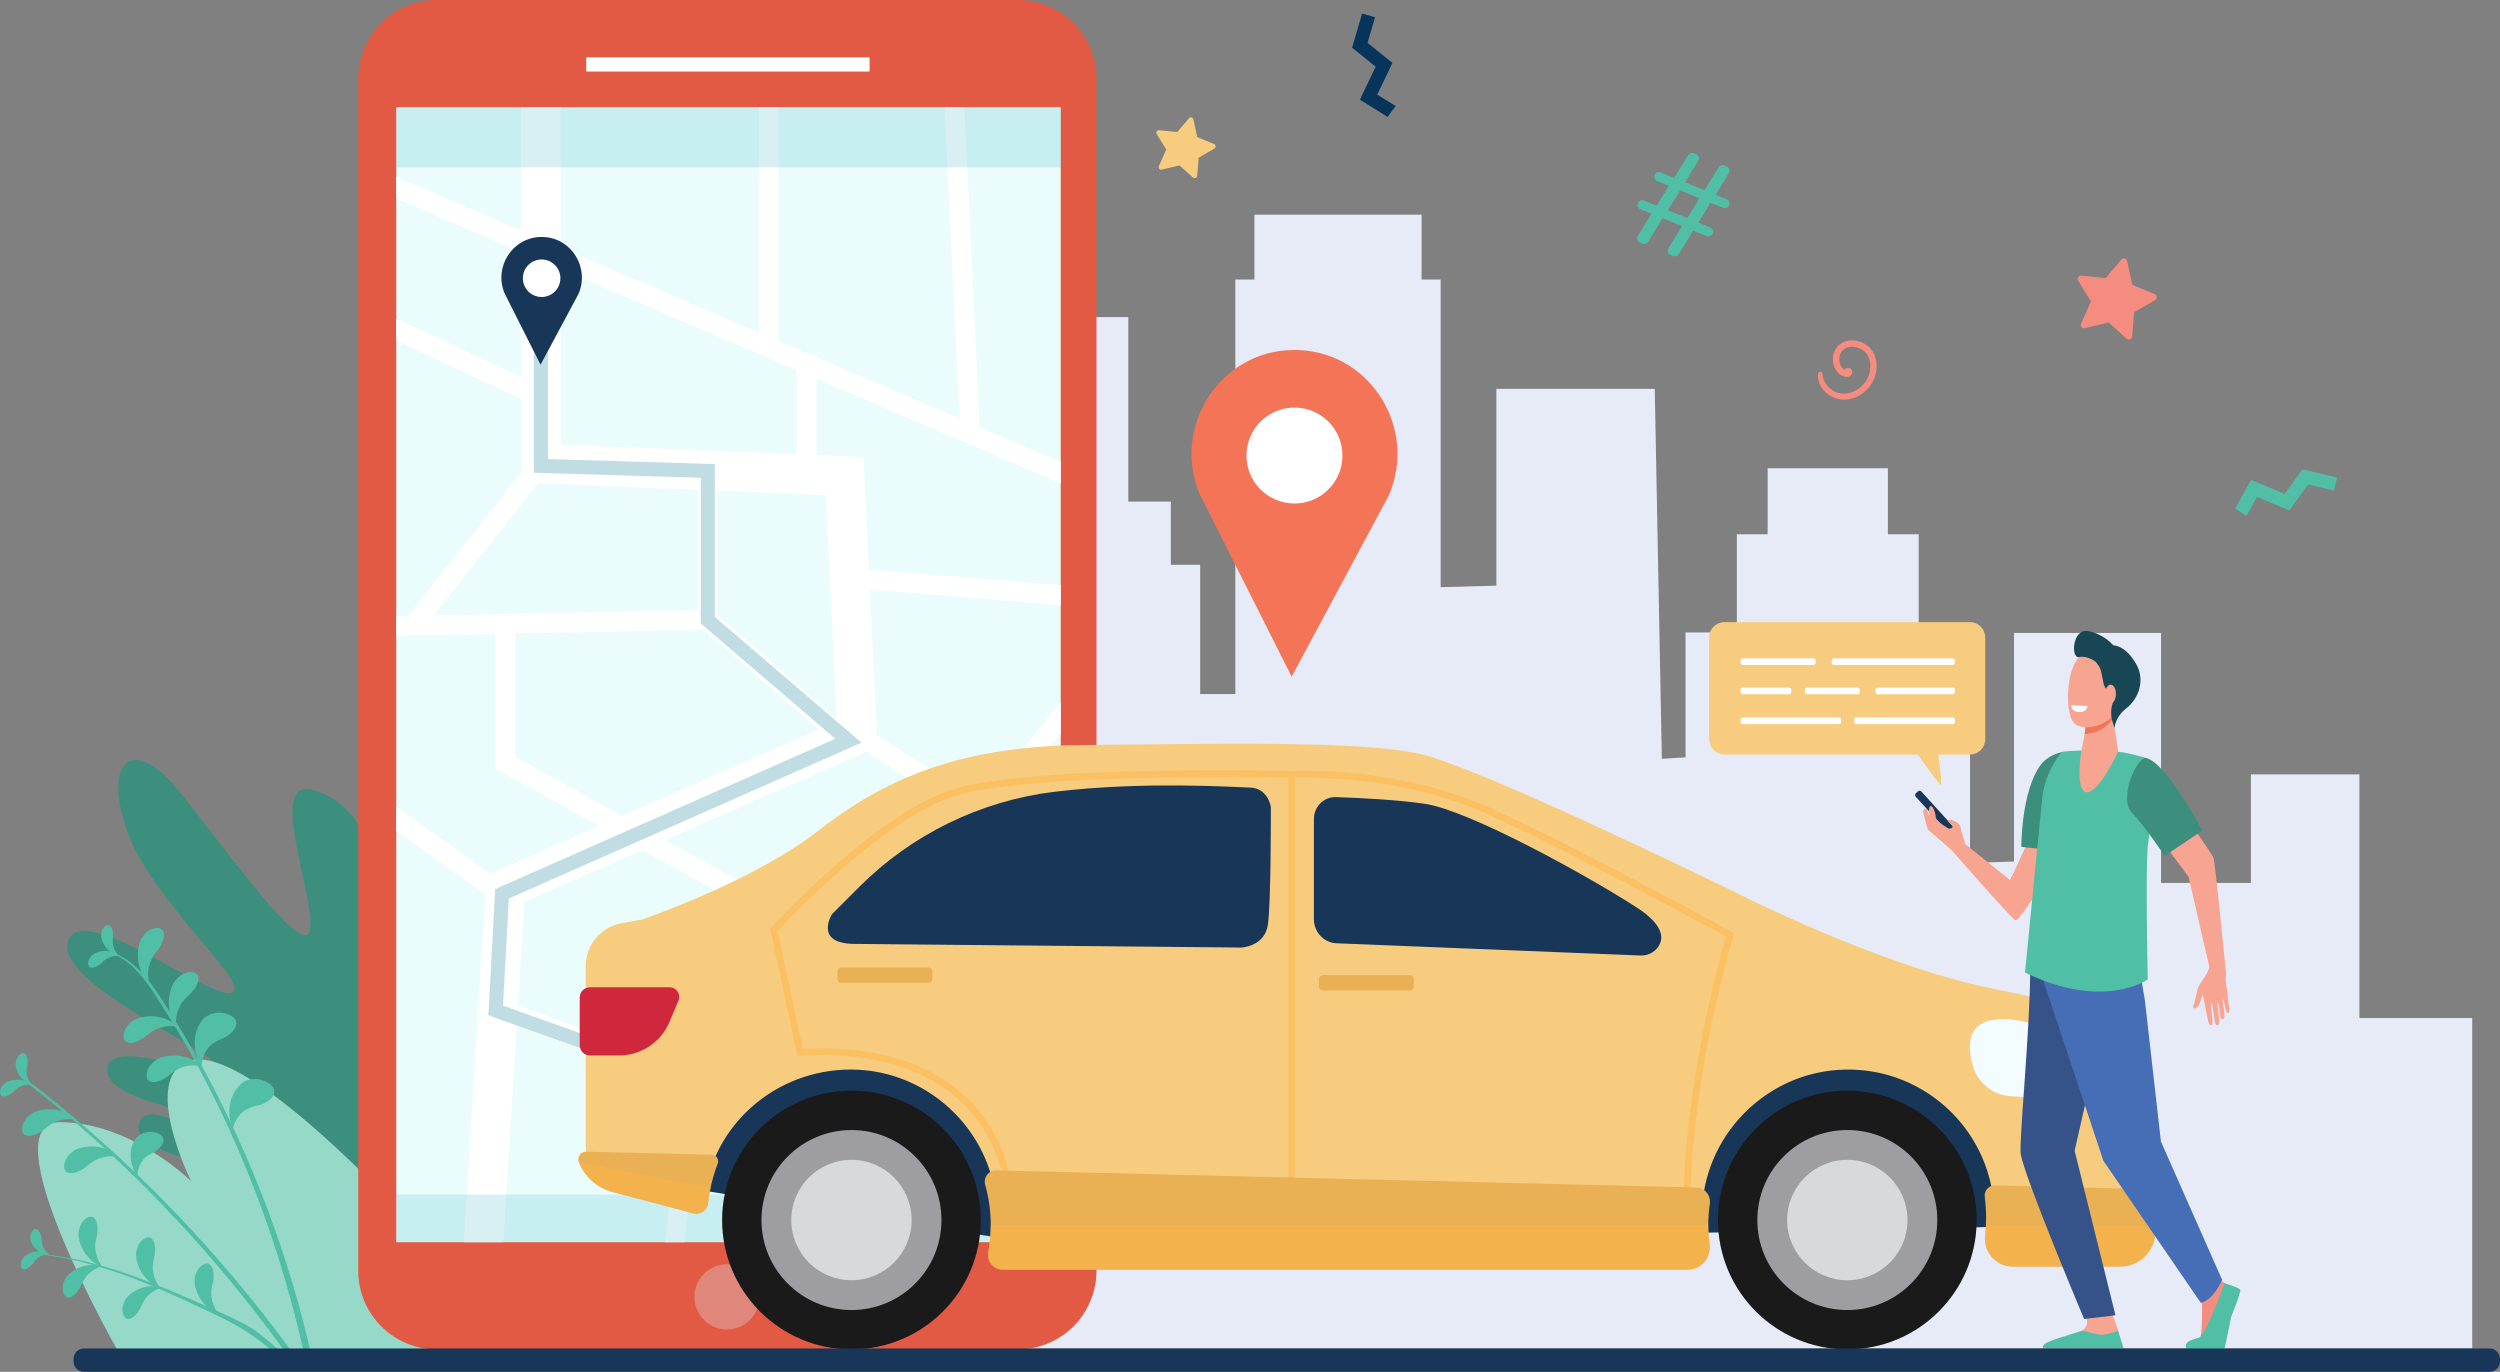 <svg width="749" height="411" viewBox="0 0 749 411" fill="none" xmlns="http://www.w3.org/2000/svg">
<rect x="0" y="0" width="749" height="411" fill="#808080" stroke="none"/>
<g clip-path="url(#clip0)">
<path d="M740.681 403.992V305.022H706.879V232.016H674.364V264.523H647.453V254.056V189.618H603.395V258.109L590.216 258.548V189.491H574.84V160.063H565.612V140.298H529.587V160.063H520.362V189.491H504.986V226.9L497.89 227.34L495.761 116.51H448.313V175.47L431.618 175.909V83.757H425.907V64.312H375.824V83.757H370.113V207.94H359.569V169.219H350.783V150.286H338.04V95.016H319.589V150.286H306.849V169.219H298.064V234.73H291.911L287.08 234.666V158.767L157.037 160.008V330.921H146.056V308.519H106.516V351.563H95.093V335.751H70.052V362.984V367.817H45.009V403.992H740.681Z" fill="#E6EBF7"/>
<path d="M166.879 401.819C166.879 401.819 150.406 306.785 143.744 296.971C134.538 283.407 123.092 325.028 122.533 321.37C117.26 286.824 118.365 243.253 93.707 236.653C79.69 232.9 94.634 269.192 92.892 278.544C91.151 287.897 67.834 254.51 53.472 236.846C39.11 219.182 30.317 228.929 38.643 250.356C46.693 271.077 75.855 295.357 69.327 297.435C62.799 299.514 26.196 270.647 20.679 281.286C13.915 294.329 70.301 317.352 64.645 319.95C58.986 322.547 32.128 310.337 32.128 320.727C32.128 331.117 69.245 333.713 68.279 338.205C66.716 345.479 43.4 326.856 41.579 336.948C39.716 347.272 73.23 348.054 72.059 356.13C71.386 360.771 62.946 355.914 61.418 362.294C57.936 376.839 110.747 397.222 110.747 397.222L166.879 401.819Z" fill="#3C8F7C"/>
<path d="M193.162 404.277C186.46 395.561 146.871 346.802 122.906 339.019C96.454 330.429 121.386 364.548 121.386 364.548C121.386 364.548 74.461 313.073 57.24 317.714C41.455 321.968 57.24 353.875 57.24 353.875C57.24 353.875 39.462 336.208 17.902 336.208C-3.08 336.208 33.138 400.925 35.063 404.277H193.162Z" fill="#96D9C9"/>
<path d="M29.139 369.647C29.013 370.451 28.175 372.791 28.692 375.103C28.998 377.382 30.657 379.632 30.669 379.521C30.811 379.513 28.084 378.781 26.238 376.436C24.263 374.283 23.173 370.521 23.61 368.897C24.075 365.472 26.914 363.808 28.084 364.809C29.286 365.783 29.318 367.866 29.139 369.647Z" fill="#50BFA5"/>
<path d="M46.385 375.843C46.258 376.648 45.421 378.99 45.938 381.299C46.243 383.579 47.903 385.829 47.915 385.717C48.056 385.709 45.329 384.977 43.484 382.633C41.509 380.48 40.418 376.717 40.856 375.093C41.32 371.669 44.159 370.005 45.332 371.005C46.534 371.976 46.564 374.063 46.385 375.843Z" fill="#50BFA5"/>
<path d="M63.909 383.678C63.783 384.482 62.946 386.822 63.462 389.134C63.768 391.413 65.427 393.663 65.439 393.552C65.581 393.544 62.854 392.812 61.008 390.467C59.033 388.314 57.943 384.552 58.38 382.928C58.844 379.503 61.684 377.839 62.856 378.84C64.058 379.811 64.091 381.897 63.909 383.678Z" fill="#50BFA5"/>
<path d="M23.99 385.814C24.345 385.148 25.028 382.955 26.695 381.542C28.188 380.035 30.662 379.305 30.61 379.394C30.711 379.479 28.292 378.493 25.627 379.188C22.974 379.67 20.078 381.83 19.496 383.273C17.934 386.057 19.099 388.873 20.52 388.791C21.948 388.744 23.13 387.227 23.99 385.814Z" fill="#50BFA5"/>
<path d="M41.929 392.183C42.285 391.518 42.968 389.325 44.634 387.912C46.127 386.405 48.601 385.674 48.549 385.764C48.651 385.848 46.231 384.862 43.566 385.558C40.913 386.039 38.017 388.202 37.436 389.643C35.873 392.427 37.038 395.243 38.459 395.161C39.888 395.114 41.072 393.596 41.929 392.183Z" fill="#50BFA5"/>
<path d="M12.397 370.794C12.469 371.273 12.41 372.746 13.113 373.96C13.691 375.195 15.028 376.173 15.015 376.106C15.095 376.076 13.421 376.148 11.96 375.152C10.46 374.288 9.176 372.354 9.133 371.355C8.788 369.334 10.1 367.886 10.939 368.244C11.794 368.581 12.184 369.753 12.397 370.794Z" fill="#50BFA5"/>
<path d="M9.588 378.883C9.898 378.513 10.616 377.226 11.848 376.558C12.986 375.808 14.635 375.679 14.588 375.729C14.64 375.796 13.252 374.855 11.488 374.939C9.759 374.889 7.655 375.863 7.099 376.692C5.75 378.232 6.113 380.157 7.014 380.293C7.921 380.455 8.862 379.657 9.588 378.883Z" fill="#50BFA5"/>
<path d="M49.433 302.74C68.607 332.779 82.81 368.82 90.811 404.27H92.88C84.914 369.56 70.048 333.223 50.909 303.219C46.46 296.246 41.656 287.974 33.327 285.252C33.166 285.2 33.106 285.446 33.26 285.503C40.866 288.379 45.273 296.219 49.433 302.74Z" fill="#50BFA5"/>
<path d="M86.925 404.267C65.501 375.041 38.506 346.599 7.536 323.106C7.228 322.873 6.811 323.411 7.121 323.652C36.494 346.303 62.993 374.042 84.859 404.267H86.925Z" fill="#50BFA5"/>
<path d="M47.682 284.11C47.188 284.837 45.3 286.737 44.744 289.233C43.998 291.6 44.587 294.562 44.649 294.458C44.791 294.518 42.463 292.543 41.736 289.402C40.794 286.39 41.452 282.21 42.625 280.824C44.647 277.695 48.181 277.377 48.869 278.895C49.6 280.402 48.676 282.453 47.682 284.11Z" fill="#50BFA5"/>
<path d="M43.094 310.923C43.809 310.414 45.665 308.482 48.141 307.876C50.486 307.081 53.449 307.612 53.347 307.679C53.41 307.821 51.395 305.524 48.25 304.856C45.23 303.972 41.077 304.714 39.721 305.916C36.64 308.007 36.395 311.559 37.92 312.217C39.437 312.917 41.464 311.951 43.094 310.923Z" fill="#50BFA5"/>
<path d="M50.017 322.674C50.732 322.165 52.587 320.233 55.064 319.627C57.409 318.832 60.372 319.364 60.27 319.431C60.332 319.572 58.318 317.275 55.173 316.607C52.153 315.723 48 316.466 46.643 317.668C43.563 319.759 43.317 323.31 44.843 323.968C46.36 324.671 48.385 323.702 50.017 322.674Z" fill="#50BFA5"/>
<path d="M25.326 349.932C26.041 349.422 27.897 347.49 30.373 346.884C32.718 346.09 35.682 346.621 35.58 346.688C35.642 346.83 33.627 344.533 30.483 343.865C27.462 342.981 23.309 343.723 21.953 344.925C18.873 347.016 18.627 350.567 20.152 351.225C21.67 351.926 23.697 350.96 25.326 349.932Z" fill="#50BFA5"/>
<path d="M12.713 338.784C13.428 338.274 15.284 336.342 17.76 335.736C20.105 334.942 23.069 335.473 22.967 335.54C23.029 335.682 21.014 333.385 17.87 332.717C14.849 331.833 10.696 332.575 9.34 333.777C6.26 335.868 6.014 339.419 7.539 340.077C9.057 340.78 11.081 339.812 12.713 338.784Z" fill="#50BFA5"/>
<path d="M57.367 297.408C56.766 298.049 54.6 299.626 53.661 302.002C52.553 304.222 52.667 307.24 52.747 307.148C52.878 307.227 50.889 304.91 50.665 301.692C50.208 298.568 51.517 294.545 52.891 293.363C55.38 290.591 58.922 290.837 59.359 292.444C59.843 294.051 58.606 295.928 57.367 297.408Z" fill="#50BFA5"/>
<path d="M67.546 310.734C66.689 311.191 63.696 312.015 62.19 314.263C60.486 316.262 60.27 319.681 60.385 319.612C60.544 319.758 58.251 316.314 58.35 312.626C58.139 308.943 60.318 305.017 62.24 304.29C65.799 302.271 70.353 304.071 70.725 306.055C71.157 308.054 69.329 309.619 67.546 310.734Z" fill="#50BFA5"/>
<path d="M78.259 330.919C77.338 331.224 74.25 331.535 72.39 333.494C70.375 335.178 69.588 338.51 69.712 338.463C69.846 338.634 68.162 334.852 68.877 331.234C69.285 327.566 72.094 324.065 74.111 323.672C77.959 322.282 82.144 324.824 82.179 326.843C82.268 328.887 80.204 330.122 78.259 330.919Z" fill="#50BFA5"/>
<path d="M46.559 344.98C45.888 345.399 43.501 346.241 42.403 348.156C41.132 349.879 41.149 352.673 41.238 352.611C41.377 352.72 39.316 350.051 39.187 347.046C38.804 344.061 40.357 340.743 41.879 340.043C44.659 338.197 48.464 339.402 48.882 340.994C49.344 342.593 47.948 343.971 46.559 344.98Z" fill="#50BFA5"/>
<path d="M30.053 288.835C30.456 288.503 31.467 287.278 32.905 286.812C34.256 286.238 36.035 286.424 35.977 286.466C36.02 286.548 34.728 285.277 32.838 285.021C31.012 284.631 28.588 285.252 27.838 286.022C26.106 287.393 26.116 289.506 27.048 289.829C27.977 290.176 29.134 289.516 30.053 288.835Z" fill="#50BFA5"/>
<path d="M33.898 280.258C33.881 280.78 33.533 282.332 34.042 283.76C34.415 285.183 35.647 286.484 35.645 286.409C35.734 286.394 33.943 286.144 32.587 284.798C31.163 283.586 30.175 281.281 30.326 280.213C30.354 278.001 32.025 276.719 32.85 277.263C33.69 277.79 33.873 279.113 33.898 280.258Z" fill="#50BFA5"/>
<path d="M3.629 327.427C4.031 327.094 5.042 325.87 6.481 325.403C7.832 324.829 9.61 325.016 9.553 325.058C9.595 325.14 8.304 323.868 6.413 323.613C4.588 323.223 2.163 323.844 1.413 324.613C-0.318 325.984 -0.308 328.098 0.623 328.42C1.552 328.768 2.71 328.107 3.629 327.427Z" fill="#50BFA5"/>
<path d="M8.267 318.778C8.207 319.297 7.733 320.816 8.123 322.279C8.379 323.729 9.499 325.125 9.504 325.053C9.596 325.046 7.83 324.648 6.588 323.195C5.269 321.872 4.471 319.493 4.707 318.44C4.913 316.237 6.687 315.097 7.462 315.706C8.259 316.299 8.336 317.633 8.267 318.778Z" fill="#50BFA5"/>
<path d="M11.505 375.577C17.032 376.076 22.492 377.094 27.857 378.503C37.644 381.073 47.061 384.872 56.323 388.91C60.876 390.895 65.462 392.854 69.93 395.029C72.019 396.047 74.121 397.068 76.046 398.372C78.639 400.13 82.688 403.652 83.18 404.205L81.053 404.267C79.6 403.083 74.265 398.578 66.858 395.012C49.306 386.559 31.071 377.889 11.495 375.736C11.391 375.726 11.403 375.567 11.505 375.577Z" fill="#50BFA5"/>
<path d="M224.718 402.351C229.914 397.898 233.057 393.177 232.252 388.481C230.816 380.105 218.92 385.489 218.468 379.439C217.681 368.915 263.09 371.376 261.59 357.881C260.122 344.687 226.747 366.27 225.351 356.734C224.489 350.846 274.951 351.345 275.977 337.957C277.003 324.569 239.465 337.522 232.068 333.589C224.671 329.655 303.213 305.829 295.352 288.324C288.94 274.045 236.581 307.446 227.957 304.094C219.333 300.741 261.172 272.475 274.106 246.611C287.482 219.863 276.548 206.395 255.38 227.668C234.212 248.94 199.377 289.541 197.946 277.313C196.515 265.085 220.309 219.868 200.979 223.252C166.974 229.205 164.167 285.461 153.625 329.424C152.51 334.08 141.133 279.27 127.342 295.792C120.248 304.29 133.403 366.873 141.605 402.351H224.718V402.351Z" fill="#96D9C9"/>
<path d="M405.779 135.423C406.634 125.511 399.291 116.782 389.376 115.927C379.462 115.071 370.731 122.413 369.875 132.325C369.019 142.237 376.363 150.966 386.277 151.822C396.192 152.678 404.923 145.336 405.779 135.423Z" fill="white"/>
<path d="M544.713 111.96C544.144 116.448 548.816 120.006 552.972 119.726C557.567 119.415 561.465 115.648 562.135 111.133C562.863 106.249 559.927 102.34 555.384 101.982C550.962 101.634 548.133 105.568 549.41 109.539C550.327 112.385 552.925 113.448 554.234 112.663C555.255 112.05 555.193 110.508 553.958 110.234C553.464 110.125 552.952 110.401 552.689 110.781C551.608 110.351 550.577 108.382 551.275 106.256C552.167 103.542 555.602 103.385 557.734 104.652C560.449 106.263 560.876 109.735 559.88 112.502C558.834 115.405 555.982 117.694 552.875 117.913C549.358 118.164 546.26 115.467 545.98 111.963C545.915 111.136 544.815 111.156 544.713 111.96Z" fill="#F48C7F"/>
<path d="M623.489 96.948L626.44 90.29L622.627 84.087C622.192 83.379 622.758 82.483 623.583 82.567L630.829 83.314L635.553 77.772C636.092 77.141 637.121 77.399 637.295 78.211L638.822 85.331L645.556 88.11C646.324 88.425 646.393 89.486 645.676 89.9L639.374 93.553L638.812 100.815C638.748 101.642 637.764 102.037 637.146 101.483L631.723 96.62L624.644 98.329C623.834 98.523 623.153 97.708 623.489 96.948Z" fill="#F48C7F"/>
<path d="M347.192 49.797L349.405 44.803L346.543 40.149C346.218 39.62 346.64 38.944 347.261 39.009L352.696 39.57L356.238 35.413C356.641 34.939 357.413 35.135 357.545 35.743L358.69 41.085L363.74 43.168C364.316 43.407 364.368 44.199 363.829 44.512L359.102 47.251L358.68 52.697C358.633 53.318 357.893 53.614 357.431 53.199L353.364 49.551L348.054 50.832C347.45 50.976 346.941 50.365 347.192 49.797Z" fill="#F7CC7F"/>
<path d="M673.043 154.58L676.178 148.888L685.895 152.916L691.504 145.16L699.269 146.986L700.193 143.057L689.807 140.613L684.492 147.964L674.382 143.772L669.667 152.337L673.043 154.58Z" fill="#50BFA5"/>
<path d="M418.143 31.77L412.624 28.338L417.17 18.851L409.72 12.839L411.961 5.183L408.083 4.05L405.087 14.287L412.147 19.986L407.42 29.855L415.724 35.02L418.143 31.77Z" fill="#07345A"/>
<path d="M490.704 70.657L494.788 64.024L491.509 62.695C490.791 62.405 490.446 61.588 490.736 60.87C491.027 60.152 491.844 59.807 492.562 60.098L496.345 61.63L499.996 55.675L496.494 54.254C495.776 53.964 495.431 53.147 495.721 52.429C496.012 51.711 496.829 51.366 497.547 51.657L501.554 53.281L505.794 46.461C506.154 45.883 506.879 45.647 507.513 45.903L508.124 46.151C508.926 46.476 509.244 47.445 508.792 48.182L504.848 54.619L510.655 56.974L514.895 50.154C515.255 49.575 515.981 49.34 516.614 49.595L517.282 49.866C518.085 50.191 518.402 51.16 517.95 51.898L514.006 58.334L517.285 59.663C518.003 59.953 518.348 60.771 518.057 61.488C517.767 62.206 516.949 62.551 516.232 62.261L512.448 60.728L508.852 66.706L512.354 68.126C513.072 68.417 513.417 69.234 513.127 69.952C512.836 70.669 512.019 71.014 511.301 70.724L507.294 69.1L502.962 76.133C502.602 76.716 501.874 76.955 501.241 76.696L500.525 76.406C499.721 76.081 499.403 75.109 499.857 74.372L503.941 67.739L498.133 65.385L493.801 72.418C493.444 73.001 492.716 73.24 492.08 72.981L491.365 72.691C490.567 72.365 490.249 71.394 490.704 70.657ZM505.503 65.342L509.155 59.387L503.347 57.033L499.696 62.988L505.503 65.342Z" fill="#50BFA5"/>
<path d="M313.013 1.401C312.995 1.396 312.978 1.391 312.963 1.383C312.491 1.214 312.012 1.063 311.527 0.921C311.361 0.874 311.197 0.825 311.03 0.78C310.854 0.733 310.678 0.693 310.501 0.651C310.322 0.608 310.141 0.564 309.96 0.527C309.788 0.489 309.617 0.457 309.443 0.422C309.249 0.385 309.056 0.35 308.862 0.318C308.695 0.291 308.531 0.266 308.365 0.241C308.154 0.211 307.943 0.184 307.732 0.159C307.578 0.142 307.424 0.122 307.27 0.107C307.026 0.084 306.783 0.067 306.539 0.052C306.41 0.045 306.284 0.032 306.154 0.027C305.779 0.01 305.402 -0.002 305.022 -0.002H130.817C130.413 -0.002 130.01 0.007 129.608 0.027C128.808 0.067 128.018 0.149 127.238 0.268C126.848 0.328 126.463 0.397 126.081 0.474C116.142 2.516 108.489 10.852 107.446 21.151C107.366 21.943 107.324 22.748 107.324 23.56V314.362V380.708C107.324 390.907 113.782 399.589 122.822 402.869C122.861 402.884 122.904 402.897 122.943 402.912C123.39 403.071 123.847 403.215 124.307 403.349C124.473 403.396 124.637 403.446 124.806 403.49C124.983 403.537 125.159 403.577 125.335 403.619C125.514 403.662 125.696 403.706 125.877 403.744C126.048 403.781 126.22 403.813 126.391 403.848C126.585 403.885 126.779 403.92 126.972 403.952C127.139 403.98 127.303 404.004 127.469 404.029C127.68 404.059 127.891 404.086 128.102 404.111C128.256 404.129 128.41 404.148 128.567 404.163C128.808 404.186 129.054 404.203 129.297 404.218C129.426 404.225 129.553 404.238 129.682 404.243C130.057 404.26 130.435 404.273 130.815 404.273H305.017C305.826 404.273 306.629 404.23 307.419 404.151C318.475 403.023 327.263 394.207 328.386 383.117C328.465 382.325 328.507 381.52 328.507 380.708V89.905V23.565C328.507 13.366 322.049 4.684 313.013 1.401Z" fill="#E25A44"/>
<path d="M317.796 32.117H118.713V372.162H317.796V32.117Z" fill="#EAFCFC"/>
<path d="M317.796 175.358L260.338 170.645L258.701 136.975L244.582 136.389V113.445L317.799 144.842V138.401L293.511 127.985L288.913 32.115H282.984L287.457 125.388L244.582 107.001V106.345H243.054L233.3 102.161L233.255 32.11H227.331L227.376 99.62L167.975 74.153V32.117H156.131V69.075L118.715 53.03V59.472L156.131 75.517V112.973L118.715 95.513V102.046L156.131 119.507V141.624L122.349 184.494L118.713 184.566V190.489L148.451 189.901V230.218L179.503 247.463L146.926 261.779L118.713 241.652V248.925L145.356 267.933L145.378 267.901L138.96 372.157H150.825L154.812 307.379L204.866 325.671L199.136 372.16H205.102L210.574 327.76L259.426 345.613L250.874 372.16H257.096L264.993 347.647L317.789 366.94V360.637L266.808 342.007L281.24 297.2L262.769 286.941C269.188 279.17 283.048 262.368 296.882 245.481C305.692 234.725 312.506 226.356 317.789 219.83V210.403C311.241 218.539 302.786 228.922 293.702 240.022L262.742 220.24L260.621 176.61L317.789 181.298V175.358H317.796ZM247.394 148.359L250.65 215.318L214.976 184.335V147.013L247.394 148.359ZM167.975 80.595L238.658 110.907V136.143L167.972 133.21V80.595H167.975ZM130.007 184.343L161.178 144.783L209.052 146.769V182.783L130.007 184.343ZM154.375 226.734V189.784L210.934 188.666L245.327 218.534L186.311 244.473L154.375 226.734ZM274.121 300.016L261.249 339.973L155.197 301.215L157.102 270.245L192.506 254.687L274.121 300.016ZM289.931 244.634C279.064 257.895 267.566 271.857 257.513 284.018L199.312 251.694L259.545 225.222L289.931 244.634Z" fill="white"/>
<path d="M262.489 345.71L146.317 304.205L148.351 266.374L250.25 221.34L209.946 186.801V143.146L159.936 141.641V101.86H164.167V137.539L214.176 139.041V184.857L258.1 222.497L152.437 269.192L150.711 301.282L263.912 341.729L262.489 345.71Z" fill="#C0DDE3"/>
<path d="M151.109 87.755L161.949 109.266L173.327 88.033C176.696 80.245 171.288 71.359 162.808 71.007C162.681 71.002 162.557 70.999 162.43 70.997C162.304 70.995 162.177 70.995 162.053 70.997C153.568 71.138 147.939 79.885 151.109 87.755ZM156.655 83.29C156.695 80.185 159.244 77.702 162.346 77.742C165.451 77.781 167.935 80.329 167.895 83.431C167.855 86.535 165.307 89.019 162.204 88.979C159.102 88.942 156.615 86.394 156.655 83.29Z" fill="#183658"/>
<path d="M251.959 324.199L262.799 345.709L274.178 324.477C277.546 316.689 272.139 307.803 263.658 307.451C263.532 307.446 263.408 307.443 263.281 307.441C263.154 307.438 263.028 307.438 262.903 307.441C254.418 307.582 248.787 316.329 251.959 324.199ZM257.506 319.736C257.546 316.632 260.094 314.148 263.196 314.188C266.301 314.228 268.785 316.776 268.746 319.878C268.706 322.982 266.157 325.465 263.055 325.425C259.95 325.386 257.466 322.838 257.506 319.736Z" fill="#184655"/>
<path d="M260.313 21.432H175.844C175.725 21.432 175.628 21.335 175.628 21.216V17.386C175.628 17.267 175.725 17.17 175.844 17.17H260.313C260.432 17.17 260.529 17.267 260.529 17.386V21.216C260.529 21.335 260.432 21.432 260.313 21.432Z" fill="white"/>
<path opacity="0.3" d="M227.547 388.546C227.547 393.944 223.185 398.32 217.803 398.32C212.42 398.32 208.058 393.944 208.058 388.546C208.058 383.147 212.42 378.771 217.803 378.771C223.185 378.769 227.547 383.147 227.547 388.546Z" fill="#DAEEF7"/>
<path opacity="0.2" d="M317.121 357.893H118.713V372.16H317.121V357.893Z" fill="#3CB4C5"/>
<path opacity="0.2" d="M317.796 32.117H118.713V50.164H317.796V32.117Z" fill="#3CB4C5"/>
<path d="M590.183 186.389H516.646C514.105 186.389 512.046 188.455 512.046 191.003V221.447C512.046 223.995 514.105 226.061 516.646 226.061H574.542C576.884 229.342 581.134 235.215 581.51 235.215C581.86 235.215 581.184 229.667 580.707 226.061H590.183C592.725 226.061 594.784 223.995 594.784 221.447V191.003C594.781 188.455 592.725 186.389 590.183 186.389Z" fill="#F7CC7F"/>
<path d="M543.316 199.236H522.138C521.778 199.236 521.487 198.945 521.487 198.585V197.877C521.487 197.517 521.778 197.227 522.138 197.227H543.316C543.677 197.227 543.967 197.517 543.967 197.877V198.585C543.967 198.945 543.674 199.236 543.316 199.236Z" fill="white"/>
<path d="M536.018 208.009H522.136C521.776 208.009 521.485 207.719 521.485 207.359V206.651C521.485 206.291 521.776 206 522.136 206H536.018C536.379 206 536.669 206.291 536.669 206.651V207.359C536.672 207.719 536.379 208.009 536.018 208.009Z" fill="white"/>
<path d="M556.541 208.009H541.386C541.026 208.009 540.735 207.719 540.735 207.359V206.651C540.735 206.291 541.026 206 541.386 206H556.541C556.901 206 557.191 206.291 557.191 206.651V207.359C557.194 207.719 556.901 208.009 556.541 208.009Z" fill="white"/>
<path d="M585.027 208.009H562.562C562.202 208.009 561.911 207.719 561.911 207.359V206.651C561.911 206.291 562.202 206 562.562 206H585.027C585.387 206 585.678 206.291 585.678 206.651V207.359C585.678 207.719 585.387 208.009 585.027 208.009Z" fill="white"/>
<path d="M585.027 199.236H549.455C549.094 199.236 548.804 198.945 548.804 198.585V197.877C548.804 197.517 549.094 197.227 549.455 197.227H585.027C585.387 197.227 585.678 197.517 585.678 197.877V198.585C585.678 198.945 585.387 199.236 585.027 199.236Z" fill="white"/>
<path d="M550.95 216.952H522.136C521.776 216.952 521.485 216.661 521.485 216.301V215.593C521.485 215.233 521.776 214.943 522.136 214.943H550.95C551.31 214.943 551.6 215.233 551.6 215.593V216.301C551.603 216.659 551.31 216.952 550.95 216.952Z" fill="white"/>
<path d="M585.027 216.952H556.203C555.843 216.952 555.552 216.661 555.552 216.301V215.593C555.552 215.233 555.843 214.943 556.203 214.943H585.027C585.387 214.943 585.678 215.233 585.678 215.593V216.301C585.678 216.659 585.387 216.952 585.027 216.952Z" fill="white"/>
<path d="M207.625 356.175C207.625 356.175 301.638 371.773 302.766 371.095C303.893 370.417 316.067 317.901 316.067 317.901C316.067 317.901 238.325 303.927 237.065 303.927C235.806 303.927 218.898 317.451 218.672 318.353C218.448 319.254 207.625 356.175 207.625 356.175Z" fill="#183658"/>
<path d="M494.399 369.518C496.655 369.744 610.507 367.305 610.507 367.305L601.94 341.118C601.94 341.118 586.159 317.258 577.816 317.692C569.474 318.127 519.865 310.086 511.303 316.021C502.741 321.959 495.075 317.225 491.016 331.425C486.958 345.625 483.793 347.215 486.953 355.775C490.117 364.332 494.399 369.518 494.399 369.518Z" fill="#183658"/>
<path d="M293.851 365.604C293.897 344.2 276.584 326.811 255.182 326.765C233.78 326.719 216.393 344.033 216.346 365.437C216.3 386.841 233.613 404.23 255.015 404.276C276.417 404.322 293.804 387.008 293.851 365.604Z" fill="#1A1A1A"/>
<path d="M255.099 392.486C269.989 392.486 282.06 380.414 282.06 365.522C282.06 350.63 269.989 338.558 255.099 338.558C240.209 338.558 228.138 350.63 228.138 365.522C228.138 380.414 240.209 392.486 255.099 392.486Z" fill="#9E9DA2"/>
<path d="M255.099 383.556C265.058 383.556 273.13 375.482 273.13 365.522C273.13 355.562 265.058 347.488 255.099 347.488C245.141 347.488 237.068 355.562 237.068 365.522C237.068 375.482 245.141 383.556 255.099 383.556Z" fill="#D8D9DD"/>
<path d="M592.208 365.604C592.254 344.2 574.941 326.811 553.539 326.765C532.137 326.719 514.75 344.033 514.703 365.437C514.657 386.841 531.97 404.23 553.372 404.276C574.774 404.322 592.161 387.008 592.208 365.604Z" fill="#1A1A1A"/>
<path d="M553.456 392.486C568.346 392.486 580.417 380.414 580.417 365.522C580.417 350.63 568.346 338.558 553.456 338.558C538.566 338.558 526.495 350.63 526.495 365.522C526.495 380.414 538.566 392.486 553.456 392.486Z" fill="#9E9DA2"/>
<path d="M553.456 383.556C563.414 383.556 571.487 375.482 571.487 365.522C571.487 355.562 563.414 347.488 553.456 347.488C543.498 347.488 535.425 355.562 535.425 365.522C535.425 375.482 543.498 383.556 553.456 383.556Z" fill="#D8D9DD"/>
<path d="M642.421 328.639C639.145 307.041 628.553 302.504 597.226 296.241C562.657 289.33 518.768 266.788 518.768 266.788C518.768 266.788 443.919 230.124 425.58 225.917C407.243 221.71 362.152 222.912 324.277 223.213C286.402 223.513 264.155 234.033 244.917 249.059C225.679 264.086 192.312 275.507 192.312 275.507L186.251 276.59C180.019 277.703 175.479 283.124 175.479 289.454V343.05C175.479 349.119 179.567 354.426 185.437 355.976L207.343 361.762C209.126 362.07 210.785 360.801 210.982 359.001C213.381 337.075 232.339 320.412 254.947 320.439C278.987 320.469 298.702 340.216 298.687 364.25C298.685 366.982 298.434 369.654 297.952 372.244C297.455 374.921 299.512 377.387 302.234 377.387H503.844C507.761 377.387 510.804 373.946 510.285 370.064C510.034 368.197 509.903 366.289 509.898 364.355C509.826 340.616 529.026 320.936 552.768 320.446C577.377 319.94 597.487 339.732 597.487 364.221C597.487 365.842 597.397 367.442 597.226 369.018C596.739 373.479 600.192 377.387 604.68 377.387H633.673C638.944 377.387 643.216 373.116 643.216 367.846V339.772C643.219 336.044 642.98 332.322 642.421 328.639Z" fill="#F7CC7F"/>
<path d="M176.76 295.789H200.638C202.683 295.789 204.069 297.872 203.279 299.757L200.596 306.157C198.04 312.256 192.069 316.227 185.454 316.227H176.76C175.059 316.227 173.68 314.849 173.68 313.148V298.873C173.678 297.167 175.059 295.789 176.76 295.789Z" fill="#CF283C"/>
<path d="M604.441 305.708C617.591 307.722 632.736 320.171 632.736 320.171C636.355 324.06 633.367 330.375 628.061 330.04L602.422 328.42C597.096 328.085 592.555 324.442 591.07 319.319C588.576 310.707 590.697 303.602 604.441 305.708Z" fill="#F3FCFF"/>
<path d="M175.62 345.039C173.976 344.999 172.811 346.651 173.417 348.178C175.131 352.499 178.809 355.894 183.511 357.138L208.058 363.62C210.057 363.965 211.915 362.544 212.136 360.528C212.591 356.373 213.582 352.39 215.033 348.635C215.525 347.363 214.598 345.993 213.234 345.958L175.62 345.039Z" fill="#EAB054"/>
<path d="M597.695 355.142C595.829 355.097 594.391 356.731 594.629 358.581C594.895 360.637 595.032 362.731 595.032 364.859C595.032 366.657 594.933 368.435 594.741 370.181C594.2 375.13 598.032 379.469 603.013 379.469H635.182C641.032 379.469 645.771 374.728 645.771 368.882V360.56C645.771 358.201 643.889 356.271 641.529 356.214L597.695 355.142Z" fill="#EAB054"/>
<path opacity="0.5" d="M518.825 279.198C518.398 278.964 475.78 255.588 447.521 242.501C419.541 229.545 388.306 230.918 386.959 230.985C383.37 230.904 308.643 229.282 285.669 236.441C262.526 243.653 232.383 276.506 231.114 277.899L230.764 278.284L238.869 316.309L239.738 316.259C263.311 314.928 281.354 321.201 291.916 334.395C299.899 344.371 300.886 354.903 300.895 355.01L300.972 355.914L385.961 358.097V358.102L386.942 358.122L387.99 358.149V358.141L506.412 360.451L506.427 359.433C507.019 320.958 519.185 280.78 519.309 280.377L519.55 279.588L518.825 279.198ZM302.803 353.935C302.393 351.081 300.602 342.052 293.565 333.216C285.979 323.692 270.629 312.713 240.488 314.191L232.962 278.887C236.452 275.137 264.963 245.019 286.27 238.381C307.587 231.738 376.825 232.823 385.956 232.997V356.073L302.803 353.935ZM504.413 358.387L387.985 356.118V232.977C393.462 232.818 421.427 232.654 446.666 244.341C472.847 256.465 511.405 277.454 517.128 280.581C515.434 286.384 505.143 322.932 504.413 358.387Z" fill="#FEB546"/>
<path opacity="0.5" d="M173.419 348.178C175.133 352.499 178.812 355.894 183.514 357.138L208.06 363.62C210.06 363.965 211.918 362.544 212.139 360.528C212.315 358.924 212.571 357.347 212.904 355.797L173.419 348.178Z" fill="#FEB546"/>
<path opacity="0.5" d="M594.975 367.136C594.928 368.159 594.851 369.175 594.741 370.181C594.2 375.13 598.033 379.469 603.013 379.469H635.183C641.032 379.469 645.772 374.728 645.772 368.882V367.139H594.975V367.136Z" fill="#FEB546"/>
<path d="M511.803 367.136C511.795 364.941 511.954 362.78 512.26 360.667C512.63 358.126 510.735 355.824 508.169 355.762L298.474 350.647C296.186 350.589 294.537 352.772 295.16 354.975C296.248 358.814 296.829 362.86 296.827 367.029C296.824 369.793 296.571 372.5 296.087 375.123C295.58 377.864 297.649 380.402 300.436 380.402H505.638C509.664 380.402 512.707 376.844 512.18 372.853C511.939 370.98 511.808 369.073 511.803 367.136Z" fill="#EAB054"/>
<path opacity="0.5" d="M511.802 367.136C511.802 367.099 511.805 367.064 511.805 367.027H296.829C296.827 369.791 296.573 372.498 296.089 375.12C295.582 377.862 297.651 380.4 300.438 380.4H505.64C509.666 380.4 512.709 376.841 512.183 372.85C511.939 370.98 511.807 369.073 511.802 367.136Z" fill="#FEB546"/>
<path d="M278.197 294.448H252.036C251.415 294.448 250.913 293.946 250.913 293.325V290.986C250.913 290.365 251.415 289.864 252.036 289.864H278.197C278.818 289.864 279.32 290.365 279.32 290.986V293.325C279.32 293.946 278.818 294.448 278.197 294.448Z" fill="#EAB054"/>
<path d="M422.433 296.74H396.272C395.651 296.74 395.149 296.238 395.149 295.618V293.278C395.149 292.657 395.651 292.156 396.272 292.156H422.433C423.054 292.156 423.555 292.657 423.555 293.278V295.618C423.553 296.236 423.051 296.74 422.433 296.74Z" fill="#EAB054"/>
<path d="M255.916 282.791L371.805 283.886C371.805 283.886 378.896 283.695 379.863 277.022C380.829 270.349 380.747 241.768 380.747 241.768C380.747 241.768 379.905 236.029 374.408 235.957C371.067 235.912 343.068 233.911 315.836 237.229C293.622 239.933 273.073 250.078 257.491 265.658L249.264 273.886C249.264 273.886 243.717 282.677 255.916 282.791Z" fill="#183658"/>
<path d="M393.644 245.396V275.363C393.644 279.257 396.632 282.453 400.41 282.607L491.471 286.268C493.563 286.352 495.61 285.408 496.807 283.643C498.441 281.234 498.63 277.273 490.47 271.961C476.28 262.723 440.178 242.742 426.824 240.809C418.324 239.578 407.201 239.044 400.238 238.818C396.629 238.696 393.644 241.676 393.644 245.396Z" fill="#183658"/>
<path d="M586.172 249.857L585.573 250.393C585.265 250.669 584.803 250.656 584.54 250.368L573.933 238.672C573.67 238.381 573.705 237.922 574.013 237.646L574.612 237.11C574.92 236.834 575.382 236.844 575.645 237.134L586.251 248.831C586.515 249.122 586.478 249.581 586.172 249.857Z" fill="#183658"/>
<path d="M622.13 240.355C620.712 239.198 609.75 244.026 609.889 245.704C610.028 247.386 602.238 263.669 602.238 263.669L588.778 252.904L588.773 252.906C588.654 252.516 587.377 248.329 587.315 247.579C587.25 246.795 584.975 245.419 583.919 245.622C582.864 245.826 584.824 247.155 584.95 247.398C585.3 248.061 583.947 248.312 583.947 248.312C583.947 248.312 580.057 246.171 579.975 244.912C579.893 243.653 579.088 241.013 578.249 241.565C577.814 241.85 577.819 243.723 577.955 244.609C577.707 243.601 577.352 242.461 577.007 242.349C576.378 242.143 576.065 242.945 576.179 243.34C576.294 243.735 577.31 248.016 577.618 248.498C577.918 248.97 584.2 254.046 585.104 255.146C585.104 255.146 602.514 275.112 603.754 275.634C604.842 276.093 608.719 269.212 612.383 264.645C616.049 260.078 626.559 243.968 622.13 240.355Z" fill="#F7A491"/>
<path d="M657.258 387.162C657.258 387.162 659.65 389.504 659.705 390.363C659.759 391.222 659.916 400.431 658.939 401.29C657.963 402.149 655.094 402.76 656.016 403.726C656.714 404.456 662.077 404.3 665.629 404.104C666.667 404.046 667.966 395.742 668.378 394.523C668.975 392.75 670.428 388.756 669.884 387.522C669.62 386.921 668.354 385.682 666.573 384.527C664.697 383.313 662.904 380.608 662.904 380.608L657.258 387.162Z" fill="#F48C7F"/>
<path d="M632.475 392.616C632.475 392.616 634.617 398.682 634.619 398.697C634.778 399.658 635.404 402.032 635.404 402.907C635.404 406.19 620.647 400.12 623.953 398.665C624.254 398.533 625.193 397.48 625.289 396.365C625.441 394.644 624.047 392.484 624.047 392.484L632.475 392.616Z" fill="#F7A491"/>
<path d="M609.323 279.637C609.323 279.637 608.247 290.514 608.247 290.676C608.247 308.27 604.77 342.638 605.433 345.946C607.045 354.014 624.405 395.173 624.405 395.173L633.787 394.048L621.561 344.771L626.059 324.936L632.426 285.729L609.323 279.637Z" fill="#355389"/>
<path d="M640.814 289.258L642.595 299.566L647.411 341.992L665.755 383.457C665.755 383.457 663.175 389.492 659.369 390.339L630.173 347.766L612.038 293.291L612.674 281.187L640.814 289.258Z" fill="#466EB6"/>
<path d="M605.582 253.738L618.593 255.072C618.593 255.072 619.189 244.371 619.189 239.268C619.189 233.074 618.662 225.1 617.917 225.271C615.825 225.753 613.006 226.913 611.329 229.225C605.527 237.224 605.582 253.738 605.582 253.738Z" fill="#3C8F7C"/>
<path d="M611.973 238.175C611.699 240.062 606.699 291.391 606.699 291.391C630.389 302.869 643.462 293.435 643.462 293.435C643.462 293.435 642.687 257.391 643.616 252.487C644.229 249.241 644.997 227.673 642.9 227.069C640.21 226.294 637.125 225.47 633.762 225.12C630.89 224.822 619.742 224.648 617.748 225.321C617.745 225.321 613.118 230.236 611.973 238.175Z" fill="#50BFA5"/>
<path d="M666.458 384.468C666.458 384.468 660.944 400.041 658.785 400.793C658.211 400.992 655.462 401.498 654.943 402.72C654.786 403.088 654.943 404.315 654.943 404.315H666.436C666.436 404.315 667.889 397.453 668.463 394.438C668.463 394.438 671.505 387.073 671.168 386.402C670.83 385.732 666.458 384.468 666.458 384.468Z" fill="#50BFA5"/>
<path d="M636.243 403.992L634.554 398.635C634.554 398.635 631.004 400.143 629.231 399.889C627.457 399.639 623.992 398.635 623.992 398.635C616.908 400.975 611.105 402.11 612.161 403.992H636.243Z" fill="#50BFA5"/>
<path d="M603.756 275.637C603.701 275.614 603.51 275.463 603.398 275.371C603.82 270.342 603.743 265.47 602.171 263.823C602.208 263.744 602.553 263.011 602.911 262.251C604.734 263.667 605.601 267.424 605.261 273.526C605.239 273.945 605.117 274.266 605.02 274.79C604.491 275.368 604.011 275.743 603.756 275.637Z" fill="#F7A491"/>
<path d="M666.923 291.935C666.938 291.826 666.94 291.714 666.928 291.605C666.577 288.051 663.636 258.201 663.142 256.932C662.695 255.787 649.5 236.856 649.5 236.856L643.015 245.72L655.705 262.698C655.991 263.779 660.569 283.926 660.569 283.926C660.569 283.926 661.508 287.599 661.928 289.799C661.736 290.328 661.548 290.83 661.381 291.24C660.961 292.119 660.465 292.839 660.015 293.445C659.449 294.207 658.51 295.874 658.395 296.321C658.261 296.84 658.018 297.918 657.881 298.566C657.745 299.216 657.556 299.974 657.523 300.326C657.504 300.54 657.283 300.97 657.114 301.273C656.86 301.722 657.292 302.256 657.782 302.092C658.244 301.938 658.602 301.34 658.823 300.967C659.446 299.914 659.779 297.992 659.935 298.094C660.089 298.196 660.638 301.456 660.725 301.826C660.812 302.196 661.468 305.983 661.838 306.674C662.208 307.364 662.698 307.25 662.829 306.818C662.941 306.445 662.419 301.146 662.419 301.146C662.419 301.146 662.355 300.47 662.65 300.682C662.946 300.893 663.428 305.703 663.634 306.408C663.84 307.111 664.307 307.486 664.705 306.92C665.186 306.232 664.357 301.128 664.357 301.128C664.357 301.128 664.265 300.488 664.538 300.547C664.811 300.607 665.154 304.707 665.365 305.062C665.579 305.417 666.115 305.544 666.371 304.953C666.672 304.258 665.892 299.708 665.892 299.708C665.892 299.708 665.932 299.345 666.101 299.467C666.272 299.586 666.811 303.061 667.164 303.383C667.459 303.654 667.705 303.391 667.705 303.391C668.351 302.949 667.36 299.643 667.37 297.999C667.38 296.355 666.62 294.51 666.846 292.553C666.858 292.427 666.898 292.124 666.923 291.935Z" fill="#F8A492"/>
<path d="M659.809 248.846L648.536 256.437C648.536 256.437 642.185 246.954 638.775 243.579C634.502 239.349 640.329 226.394 643.082 227.126C649.239 228.765 659.809 248.846 659.809 248.846Z" fill="#3C8F7C"/>
<path d="M632.933 214.024L634.619 225.172C634.619 225.172 628.462 238.443 624.788 237.293C621.705 236.327 623.6 224.583 623.6 224.583C623.6 224.583 625.282 218.275 624.778 215.122C624.274 211.965 632.933 214.024 632.933 214.024Z" fill="#F7A491"/>
<path d="M624.778 215.119C624.273 211.963 632.932 214.024 632.932 214.024L633.071 214.948C632.818 215.566 632.508 216.095 632.133 216.503C630.198 218.591 627.175 219.845 624.562 219.94C624.822 218.238 624.984 216.416 624.778 215.119Z" fill="#F47458"/>
<path d="M634.353 198.255C634.596 198.165 636.315 210.95 633.056 214.469C629.797 217.988 623.448 219.137 621.171 216.366C618.652 213.302 618.779 199.561 623.843 195.943C628.913 192.325 634.353 198.255 634.353 198.255Z" fill="#F7A491"/>
<path d="M625.773 189.103C629.69 189.906 632.227 192.305 633.158 193.328C634.937 193.539 637.353 194.525 639.847 198.669C642.915 203.765 640.65 209.413 637.078 212.184C633.506 214.955 633.556 218.154 633.556 218.154L632.992 216.5C632.574 215.246 632.405 213.917 632.545 212.601C632.629 211.811 632.798 210.957 633.123 210.257C633.983 208.407 631.278 207.177 630.52 205.638C629.936 204.453 629.909 201.741 628.988 199.782L627.89 198.287C627.89 198.287 625.354 196.308 622.875 196.867C620.393 197.423 620.751 188.075 625.773 189.103Z" fill="#184655"/>
<path d="M630.687 207.913C630.662 209.472 631.367 210.749 632.266 210.766C633.163 210.781 633.913 209.529 633.938 207.97C633.963 206.41 633.258 205.134 632.358 205.116C631.459 205.101 630.712 206.353 630.687 207.913Z" fill="#F7A491"/>
<path d="M625.394 211.516L620.483 211.26C620.483 211.26 620.5 213.137 622.656 213.311C625.287 213.527 625.394 211.516 625.394 211.516Z" fill="white"/>
<path d="M359.261 147.713L386.987 202.732L416.091 148.428C424.708 128.509 410.875 105.784 389.188 104.883C388.867 104.87 388.544 104.86 388.221 104.855C387.899 104.85 387.576 104.853 387.255 104.858C365.548 105.215 351.148 127.583 359.261 147.713ZM373.444 136.297C373.544 128.36 380.062 122.005 388 122.105C395.939 122.204 402.295 128.72 402.196 136.657C402.097 144.594 395.579 150.949 387.64 150.85C379.699 150.75 373.345 144.234 373.444 136.297Z" fill="#F47458"/>
<path d="M745.883 411H25.152C23.431 411 22.035 409.604 22.035 407.883V407.109C22.035 405.388 23.431 403.992 25.152 403.992H745.883C747.604 403.992 749 405.388 749 407.109V407.883C749 409.604 747.604 411 745.883 411Z" fill="#183658"/>
</g>
<defs>
<clipPath id="clip0">
<rect width="749" height="411" fill="white"/>
</clipPath>
</defs>
</svg>
